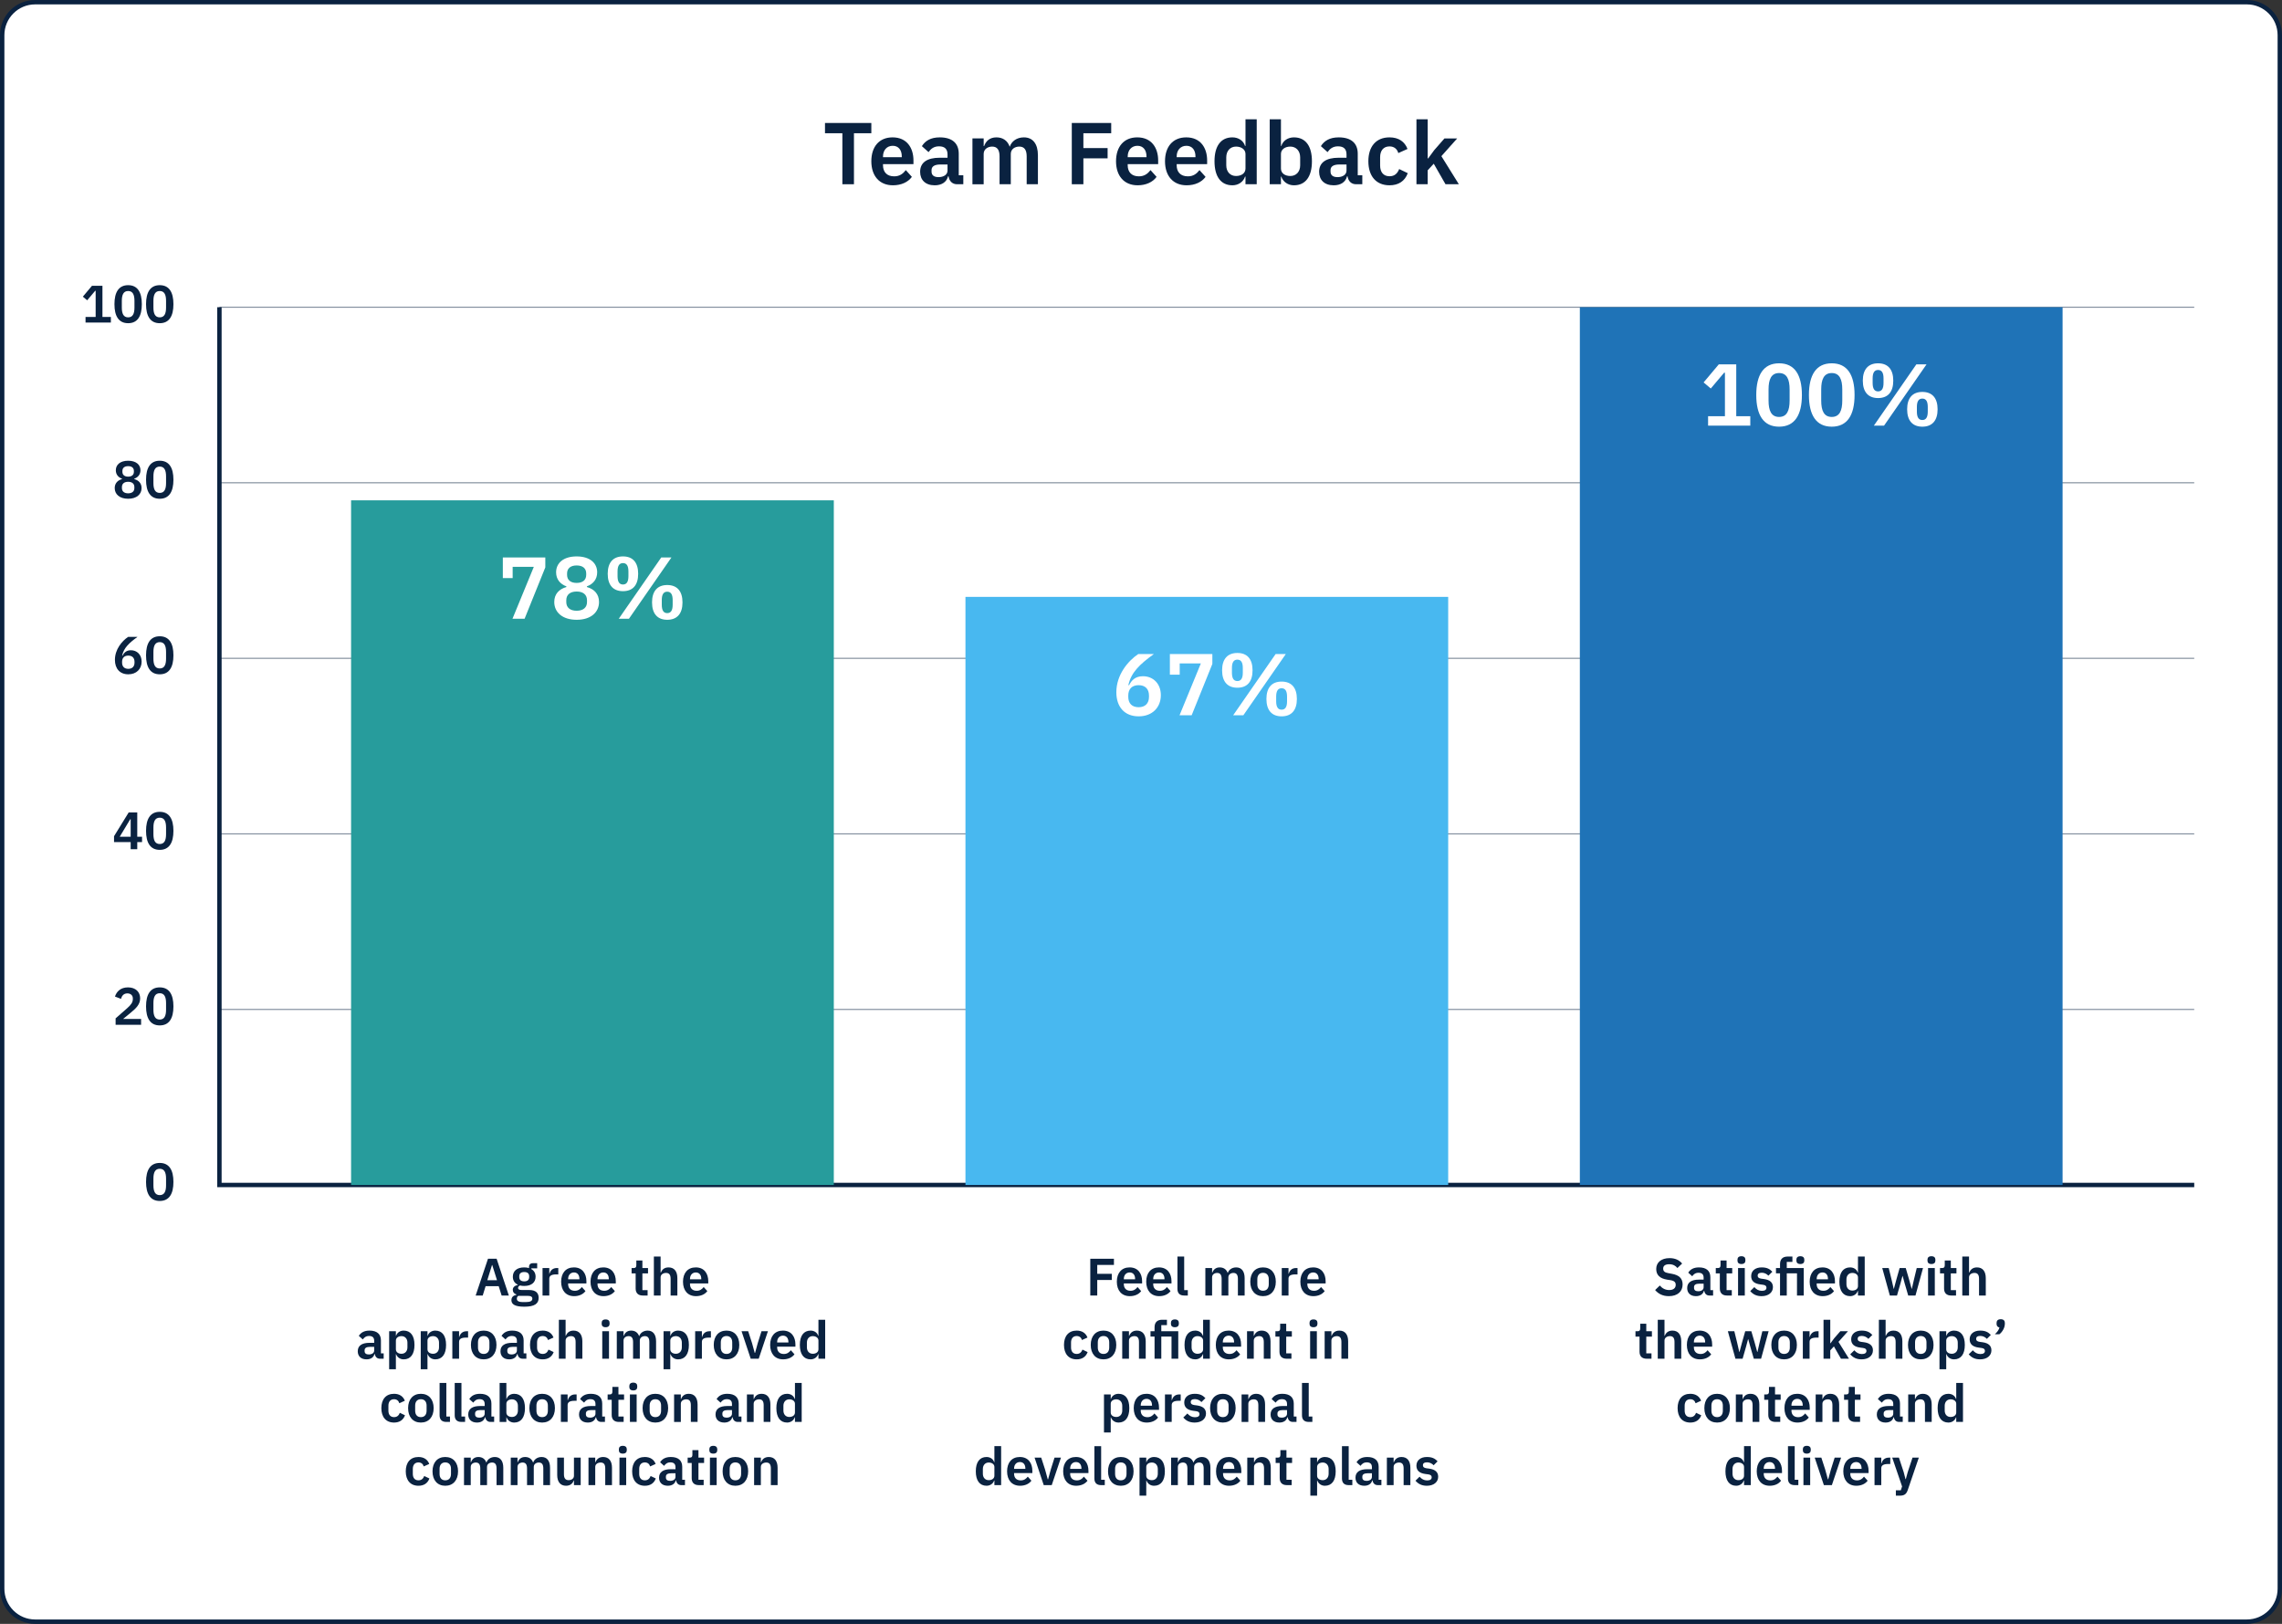 <?xml version="1.0" encoding="UTF-8"?><svg id="uuid-82f4d6c1-9501-41a0-8922-8bf69a1b6131" xmlns="http://www.w3.org/2000/svg" width="2080" height="1480" viewBox="0 0 2080 1480"><rect x="0" y="0" width="2080" height="1480" fill="#333333" stroke="none"/><rect x="2" y="2" width="2076" height="1476" rx="30" ry="30" fill="#fff"/><path d="M2048,4c15.44,0,28,12.561,28,28v1416c0,15.439-12.56,28-28,28H32c-15.439,0-28-12.561-28-28V32c0-15.439,12.561-28,28-28h2016M2048,0H32C14.327,0,0,14.327,0,32v1416c0,17.673,14.327,32,32,32h2016c17.673,0,32-14.327,32-32V32c0-17.673-14.327-32-32-32h0Z" fill="#0a2240"/><path d="M457.227,1180.752l-2.688-8.545h-11.905l-2.641,8.545h-6.432l11.233-33.507h7.873l11.137,33.507h-6.576ZM448.682,1153.006h-.24l-4.272,13.777h8.832l-4.32-13.777Z" fill="#0a2240"/><path d="M477.818,1190.929c-8.449,0-11.665-2.208-11.665-5.904,0-2.784,1.68-4.368,4.464-4.801v-.527c-2.064-.528-3.216-2.16-3.216-4.177,0-2.592,2.208-3.889,4.608-4.416v-.192c-3.024-1.393-4.561-3.984-4.561-7.297,0-5.088,3.601-8.496,10.369-8.496,1.536,0,3.12.191,4.368.624v-.816c0-2.448,1.248-3.648,3.552-3.648h3.889v4.704h-5.329v.673c2.592,1.44,3.888,3.888,3.888,6.96,0,5.041-3.552,8.401-10.369,8.401-1.44,0-2.736-.144-3.84-.433-.96.433-1.776,1.152-1.776,2.257,0,1.248,1.056,1.872,3.264,1.872h6.721c6.144,0,8.785,2.64,8.785,7.152,0,5.232-3.552,8.065-13.153,8.065ZM480.938,1181.04h-8.545c-.912.672-1.296,1.584-1.296,2.592,0,1.921,1.44,3.072,5.28,3.072h3.072c3.984,0,5.761-1.008,5.761-3.12,0-1.584-1.152-2.544-4.272-2.544ZM482.33,1163.998v-.815c0-2.544-1.584-3.841-4.512-3.841s-4.513,1.297-4.513,3.841v.815c0,2.497,1.585,3.841,4.513,3.841s4.512-1.344,4.512-3.841Z" fill="#0a2240"/><path d="M494.521,1180.752v-25.059h6.144v5.185h.24c.624-2.64,2.64-5.185,6.625-5.185h1.344v5.809h-1.92c-4.128,0-6.289,1.152-6.289,3.889v15.361h-6.144Z" fill="#0a2240"/><path d="M511.464,1168.175c0-7.921,4.272-13.057,11.617-13.057,7.825,0,11.425,5.76,11.425,12.625v2.016h-16.657v.624c0,3.601,2.064,6.049,6.096,6.049,3.024,0,4.849-1.44,6.385-3.408l3.312,3.696c-2.064,2.832-5.713,4.608-10.369,4.608-7.393,0-11.809-5.137-11.809-13.153ZM517.849,1165.583v.384h10.273v-.433c0-3.456-1.776-5.808-4.945-5.808-3.216,0-5.328,2.399-5.328,5.856Z" fill="#0a2240"/><path d="M538.249,1168.175c0-7.921,4.272-13.057,11.617-13.057,7.825,0,11.425,5.76,11.425,12.625v2.016h-16.657v.624c0,3.601,2.064,6.049,6.096,6.049,3.024,0,4.849-1.44,6.385-3.408l3.312,3.696c-2.064,2.832-5.713,4.608-10.369,4.608-7.393,0-11.809-5.137-11.809-13.153ZM544.633,1165.583v.384h10.273v-.433c0-3.456-1.776-5.808-4.945-5.808-3.216,0-5.328,2.399-5.328,5.856Z" fill="#0a2240"/><path d="M579.384,1174.367v-13.777h-3.696v-4.896h1.92c1.824,0,2.4-.863,2.4-2.592v-4.272h5.521v6.864h5.136v4.896h-5.136v15.266h4.752v4.896h-4.417c-4.224,0-6.481-2.305-6.481-6.385Z" fill="#0a2240"/><path d="M595.992,1145.228h6.144v14.642h.24c1.008-2.688,3.12-4.752,7.008-4.752,5.137,0,8.017,3.552,8.017,9.792v15.842h-6.144v-15.218c0-3.552-1.2-5.376-4.128-5.376-2.544,0-4.993,1.344-4.993,4.032v16.561h-6.144v-35.523Z" fill="#0a2240"/><path d="M622.536,1168.175c0-7.921,4.272-13.057,11.617-13.057,7.825,0,11.425,5.76,11.425,12.625v2.016h-16.657v.624c0,3.601,2.064,6.049,6.096,6.049,3.024,0,4.849-1.44,6.385-3.408l3.312,3.696c-2.064,2.832-5.713,4.608-10.369,4.608-7.393,0-11.809-5.137-11.809-13.153ZM628.92,1165.583v.384h10.273v-.433c0-3.456-1.776-5.808-4.945-5.808-3.216,0-5.328,2.399-5.328,5.856Z" fill="#0a2240"/><path d="M326.092,1231.535c0-5.137,3.888-7.681,10.705-7.681h4.272v-1.824c0-2.784-1.392-4.417-4.656-4.417-2.88,0-4.513,1.44-5.712,3.169l-3.648-3.265c1.824-2.88,4.752-4.8,9.793-4.8,6.769,0,10.369,3.216,10.369,8.929v11.809h2.496v4.896h-3.408c-2.64,0-4.272-1.728-4.656-4.32h-.288c-.816,3.216-3.552,4.896-7.297,4.896-5.088,0-7.968-2.929-7.968-7.393ZM341.069,1230.863v-3.312h-3.937c-3.216,0-4.8,1.103-4.8,3.072v.816c0,2.016,1.392,3.023,3.792,3.023,2.736,0,4.944-1.248,4.944-3.6Z" fill="#0a2240"/><path d="M354.699,1213.293h6.144v4.129h.192c.912-2.881,3.601-4.704,6.913-4.704,6.337,0,9.841,4.704,9.841,13.057,0,8.4-3.504,13.153-9.841,13.153-3.312,0-5.952-1.92-6.913-4.753h-.192v13.777h-6.144v-34.659ZM371.357,1227.982v-4.32c0-3.552-2.208-5.904-5.377-5.904-2.928,0-5.137,1.584-5.137,4.032v7.969c0,2.592,2.208,4.08,5.137,4.08,3.168,0,5.377-2.304,5.377-5.856Z" fill="#0a2240"/><path d="M383.499,1213.293h6.144v4.129h.192c.912-2.881,3.601-4.704,6.913-4.704,6.337,0,9.841,4.704,9.841,13.057,0,8.4-3.504,13.153-9.841,13.153-3.312,0-5.952-1.92-6.913-4.753h-.192v13.777h-6.144v-34.659ZM400.157,1227.982v-4.32c0-3.552-2.208-5.904-5.377-5.904-2.928,0-5.137,1.584-5.137,4.032v7.969c0,2.592,2.208,4.08,5.137,4.08,3.168,0,5.377-2.304,5.377-5.856Z" fill="#0a2240"/><path d="M412.298,1238.352v-25.059h6.144v5.185h.24c.624-2.64,2.64-5.185,6.625-5.185h1.344v5.809h-1.92c-4.128,0-6.289,1.152-6.289,3.889v15.361h-6.144Z" fill="#0a2240"/><path d="M429.242,1225.774c0-8.017,4.464-13.057,11.617-13.057,7.201,0,11.665,5.04,11.665,13.057,0,8.065-4.464,13.153-11.665,13.153-7.153,0-11.617-5.089-11.617-13.153ZM446.092,1228.127v-4.656c0-3.745-2.016-5.809-5.232-5.809-3.168,0-5.185,2.063-5.185,5.809v4.656c0,3.792,2.016,5.856,5.185,5.856,3.216,0,5.232-2.064,5.232-5.856Z" fill="#0a2240"/><path d="M456.17,1231.535c0-5.137,3.888-7.681,10.705-7.681h4.272v-1.824c0-2.784-1.392-4.417-4.656-4.417-2.88,0-4.513,1.44-5.712,3.169l-3.648-3.265c1.824-2.88,4.752-4.8,9.793-4.8,6.769,0,10.369,3.216,10.369,8.929v11.809h2.496v4.896h-3.408c-2.64,0-4.272-1.728-4.656-4.32h-.288c-.816,3.216-3.552,4.896-7.297,4.896-5.088,0-7.968-2.929-7.968-7.393ZM471.147,1230.863v-3.312h-3.937c-3.216,0-4.8,1.103-4.8,3.072v.816c0,2.016,1.392,3.023,3.792,3.023,2.736,0,4.944-1.248,4.944-3.6Z" fill="#0a2240"/><path d="M483.097,1225.774c0-8.017,4.176-13.057,11.569-13.057,5.04,0,8.352,2.399,9.841,6.336l-5.04,2.257c-.576-2.112-2.16-3.648-4.8-3.648-3.409,0-5.137,2.399-5.137,5.904v4.561c0,3.504,1.728,5.856,5.137,5.856,2.928,0,4.368-1.681,5.28-3.937l4.704,2.256c-1.632,4.417-5.136,6.625-9.984,6.625-7.393,0-11.569-5.089-11.569-13.153Z" fill="#0a2240"/><path d="M509.4,1202.828h6.144v14.642h.24c1.008-2.688,3.12-4.752,7.008-4.752,5.137,0,8.017,3.552,8.017,9.792v15.842h-6.144v-15.218c0-3.552-1.2-5.376-4.128-5.376-2.544,0-4.993,1.344-4.993,4.032v16.561h-6.144v-35.523Z" fill="#0a2240"/><path d="M548.424,1206.573v-.961c0-1.775,1.056-3.072,3.6-3.072,2.496,0,3.601,1.297,3.601,3.072v.961c0,1.775-1.105,3.072-3.601,3.072-2.544,0-3.6-1.297-3.6-3.072ZM548.952,1213.293h6.144v25.059h-6.144v-25.059Z" fill="#0a2240"/><path d="M562.199,1238.352v-25.059h6.144v4.177h.24c.96-2.641,2.976-4.752,6.72-4.752,3.409,0,6.049,1.68,7.249,5.04h.096c.912-2.784,3.696-5.04,7.681-5.04,4.896,0,7.681,3.552,7.681,9.792v15.842h-6.144v-15.218c0-3.6-1.296-5.376-4.032-5.376-2.4,0-4.656,1.344-4.656,4.032v16.561h-6.144v-15.218c0-3.6-1.296-5.376-4.033-5.376-2.352,0-4.656,1.344-4.656,4.032v16.561h-6.144Z" fill="#0a2240"/><path d="M604.823,1213.293h6.144v4.129h.192c.912-2.881,3.601-4.704,6.913-4.704,6.337,0,9.841,4.704,9.841,13.057,0,8.4-3.504,13.153-9.841,13.153-3.312,0-5.952-1.92-6.913-4.753h-.192v13.777h-6.144v-34.659ZM621.481,1227.982v-4.32c0-3.552-2.208-5.904-5.377-5.904-2.929,0-5.137,1.584-5.137,4.032v7.969c0,2.592,2.208,4.08,5.137,4.08,3.168,0,5.377-2.304,5.377-5.856Z" fill="#0a2240"/><path d="M633.622,1238.352v-25.059h6.144v5.185h.24c.624-2.64,2.64-5.185,6.625-5.185h1.344v5.809h-1.92c-4.128,0-6.289,1.152-6.289,3.889v15.361h-6.144Z" fill="#0a2240"/><path d="M650.566,1225.774c0-8.017,4.464-13.057,11.617-13.057,7.201,0,11.665,5.04,11.665,13.057,0,8.065-4.464,13.153-11.665,13.153-7.153,0-11.617-5.089-11.617-13.153ZM667.415,1228.127v-4.656c0-3.745-2.016-5.809-5.232-5.809-3.168,0-5.185,2.063-5.185,5.809v4.656c0,3.792,2.016,5.856,5.185,5.856,3.216,0,5.232-2.064,5.232-5.856Z" fill="#0a2240"/><path d="M684.262,1238.352l-8.352-25.059h6.048l3.504,10.802,2.448,8.929h.336l2.448-8.929,3.408-10.802h5.856l-8.4,25.059h-7.297Z" fill="#0a2240"/><path d="M701.973,1225.774c0-7.921,4.272-13.057,11.617-13.057,7.825,0,11.425,5.76,11.425,12.625v2.016h-16.657v.624c0,3.601,2.064,6.049,6.096,6.049,3.024,0,4.849-1.44,6.385-3.408l3.312,3.696c-2.064,2.832-5.713,4.608-10.369,4.608-7.393,0-11.809-5.137-11.809-13.153ZM708.358,1223.183v.384h10.273v-.433c0-3.456-1.776-5.808-4.945-5.808-3.216,0-5.328,2.399-5.328,5.856Z" fill="#0a2240"/><path d="M745.991,1234.175h-.24c-.912,2.833-3.601,4.753-6.913,4.753-6.289,0-9.793-4.753-9.793-13.153,0-8.352,3.504-13.057,9.793-13.057,3.312,0,6.048,1.823,6.913,4.704h.24v-14.594h6.144v35.523h-6.144v-4.177ZM745.991,1229.759v-7.969c0-2.448-2.256-4.032-5.184-4.032-3.168,0-5.329,2.353-5.329,5.904v4.32c0,3.553,2.16,5.856,5.329,5.856,2.928,0,5.184-1.488,5.184-4.08Z" fill="#0a2240"/><path d="M347.595,1283.375c0-8.017,4.176-13.057,11.569-13.057,5.04,0,8.352,2.399,9.841,6.336l-5.04,2.257c-.576-2.112-2.16-3.648-4.8-3.648-3.409,0-5.137,2.399-5.137,5.904v4.561c0,3.504,1.728,5.856,5.137,5.856,2.928,0,4.368-1.681,5.28-3.937l4.704,2.256c-1.632,4.417-5.136,6.625-9.984,6.625-7.393,0-11.569-5.089-11.569-13.153Z" fill="#0a2240"/><path d="M371.979,1283.375c0-8.017,4.464-13.057,11.617-13.057,7.201,0,11.665,5.04,11.665,13.057,0,8.065-4.464,13.153-11.665,13.153-7.153,0-11.617-5.089-11.617-13.153ZM388.829,1285.727v-4.656c0-3.745-2.016-5.809-5.232-5.809-3.168,0-5.185,2.063-5.185,5.809v4.656c0,3.792,2.016,5.856,5.185,5.856,3.216,0,5.232-2.064,5.232-5.856Z" fill="#0a2240"/><path d="M406.827,1295.952c-4.176,0-6.144-2.208-6.144-6.049v-29.475h6.144v30.627h3.312v4.896h-3.312Z" fill="#0a2240"/><path d="M420.603,1295.952c-4.176,0-6.144-2.208-6.144-6.049v-29.475h6.144v30.627h3.312v4.896h-3.312Z" fill="#0a2240"/><path d="M426.794,1289.136c0-5.137,3.888-7.681,10.705-7.681h4.272v-1.824c0-2.784-1.392-4.416-4.656-4.416-2.88,0-4.513,1.44-5.712,3.168l-3.648-3.265c1.824-2.88,4.752-4.8,9.793-4.8,6.769,0,10.369,3.216,10.369,8.929v11.809h2.496v4.896h-3.408c-2.64,0-4.272-1.728-4.656-4.32h-.288c-.816,3.216-3.552,4.896-7.297,4.896-5.088,0-7.968-2.929-7.968-7.393ZM441.772,1288.464v-3.312h-3.937c-3.216,0-4.8,1.103-4.8,3.072v.815c0,2.017,1.392,3.024,3.792,3.024,2.736,0,4.944-1.248,4.944-3.6Z" fill="#0a2240"/><path d="M455.402,1260.429h6.144v14.594h.192c.912-2.88,3.601-4.704,6.913-4.704,6.337,0,9.841,4.704,9.841,13.057,0,8.4-3.504,13.153-9.841,13.153-3.312,0-5.952-1.92-6.913-4.753h-.192v4.177h-6.144v-35.523ZM472.06,1285.583v-4.32c0-3.552-2.208-5.904-5.377-5.904-2.929,0-5.137,1.584-5.137,4.032v7.969c0,2.592,2.208,4.08,5.137,4.08,3.168,0,5.377-2.304,5.377-5.856Z" fill="#0a2240"/><path d="M482.521,1283.375c0-8.017,4.464-13.057,11.617-13.057,7.201,0,11.665,5.04,11.665,13.057,0,8.065-4.464,13.153-11.665,13.153-7.153,0-11.617-5.089-11.617-13.153ZM499.371,1285.727v-4.656c0-3.745-2.016-5.809-5.232-5.809-3.168,0-5.185,2.063-5.185,5.809v4.656c0,3.792,2.016,5.856,5.185,5.856,3.216,0,5.232-2.064,5.232-5.856Z" fill="#0a2240"/><path d="M511.225,1295.952v-25.059h6.144v5.185h.24c.624-2.64,2.64-5.185,6.625-5.185h1.344v5.809h-1.92c-4.128,0-6.289,1.152-6.289,3.889v15.361h-6.144Z" fill="#0a2240"/><path d="M527.785,1289.136c0-5.137,3.888-7.681,10.705-7.681h4.272v-1.824c0-2.784-1.392-4.416-4.656-4.416-2.88,0-4.513,1.44-5.712,3.168l-3.648-3.265c1.824-2.88,4.752-4.8,9.793-4.8,6.769,0,10.369,3.216,10.369,8.929v11.809h2.496v4.896h-3.408c-2.64,0-4.272-1.728-4.656-4.32h-.288c-.816,3.216-3.552,4.896-7.297,4.896-5.088,0-7.968-2.929-7.968-7.393ZM542.762,1288.464v-3.312h-3.937c-3.216,0-4.8,1.103-4.8,3.072v.815c0,2.017,1.392,3.024,3.792,3.024,2.736,0,4.944-1.248,4.944-3.6Z" fill="#0a2240"/><path d="M557.545,1289.567v-13.777h-3.696v-4.896h1.92c1.824,0,2.4-.863,2.4-2.592v-4.272h5.521v6.864h5.136v4.896h-5.136v15.266h4.752v4.896h-4.417c-4.224,0-6.481-2.304-6.481-6.385Z" fill="#0a2240"/><path d="M573.625,1264.174v-.961c0-1.775,1.056-3.072,3.6-3.072,2.496,0,3.601,1.297,3.601,3.072v.961c0,1.775-1.105,3.072-3.601,3.072-2.544,0-3.6-1.297-3.6-3.072ZM574.152,1270.894h6.144v25.059h-6.144v-25.059Z" fill="#0a2240"/><path d="M585.719,1283.375c0-8.017,4.464-13.057,11.617-13.057,7.201,0,11.665,5.04,11.665,13.057,0,8.065-4.464,13.153-11.665,13.153-7.153,0-11.617-5.089-11.617-13.153ZM602.569,1285.727v-4.656c0-3.745-2.016-5.809-5.232-5.809-3.168,0-5.185,2.063-5.185,5.809v4.656c0,3.792,2.016,5.856,5.185,5.856,3.216,0,5.232-2.064,5.232-5.856Z" fill="#0a2240"/><path d="M614.423,1295.952v-25.059h6.144v4.177h.24c1.008-2.688,3.12-4.752,7.008-4.752,5.137,0,8.017,3.552,8.017,9.792v15.842h-6.144v-15.218c0-3.552-1.2-5.376-4.128-5.376-2.544,0-4.993,1.344-4.993,4.032v16.561h-6.144Z" fill="#0a2240"/><path d="M652.199,1289.136c0-5.137,3.888-7.681,10.705-7.681h4.272v-1.824c0-2.784-1.392-4.416-4.656-4.416-2.88,0-4.513,1.44-5.712,3.168l-3.648-3.265c1.824-2.88,4.752-4.8,9.793-4.8,6.769,0,10.369,3.216,10.369,8.929v11.809h2.496v4.896h-3.408c-2.64,0-4.272-1.728-4.656-4.32h-.288c-.816,3.216-3.552,4.896-7.297,4.896-5.088,0-7.968-2.929-7.968-7.393ZM667.176,1288.464v-3.312h-3.937c-3.216,0-4.8,1.103-4.8,3.072v.815c0,2.017,1.392,3.024,3.792,3.024,2.736,0,4.944-1.248,4.944-3.6Z" fill="#0a2240"/><path d="M680.806,1295.952v-25.059h6.144v4.177h.24c1.008-2.688,3.12-4.752,7.008-4.752,5.137,0,8.017,3.552,8.017,9.792v15.842h-6.144v-15.218c0-3.552-1.2-5.376-4.128-5.376-2.544,0-4.993,1.344-4.993,4.032v16.561h-6.144Z" fill="#0a2240"/><path d="M724.583,1291.775h-.24c-.912,2.833-3.601,4.753-6.913,4.753-6.289,0-9.793-4.753-9.793-13.153,0-8.352,3.504-13.057,9.793-13.057,3.312,0,6.048,1.824,6.913,4.704h.24v-14.594h6.144v35.523h-6.144v-4.177ZM724.583,1287.359v-7.969c0-2.448-2.256-4.032-5.184-4.032-3.168,0-5.329,2.353-5.329,5.904v4.32c0,3.553,2.16,5.856,5.329,5.856,2.928,0,5.184-1.488,5.184-4.08Z" fill="#0a2240"/><path d="M369.843,1340.975c0-8.017,4.176-13.057,11.569-13.057,5.04,0,8.352,2.399,9.841,6.336l-5.04,2.257c-.576-2.112-2.16-3.648-4.8-3.648-3.409,0-5.137,2.399-5.137,5.904v4.561c0,3.504,1.728,5.856,5.137,5.856,2.928,0,4.368-1.681,5.28-3.937l4.704,2.256c-1.632,4.417-5.136,6.625-9.984,6.625-7.393,0-11.569-5.089-11.569-13.153Z" fill="#0a2240"/><path d="M394.227,1340.975c0-8.017,4.464-13.057,11.617-13.057,7.201,0,11.665,5.04,11.665,13.057,0,8.065-4.464,13.153-11.665,13.153-7.153,0-11.617-5.089-11.617-13.153ZM411.077,1343.327v-4.656c0-3.745-2.016-5.809-5.232-5.809-3.168,0-5.185,2.063-5.185,5.809v4.656c0,3.792,2.016,5.856,5.185,5.856,3.216,0,5.232-2.064,5.232-5.856Z" fill="#0a2240"/><path d="M422.931,1353.552v-25.059h6.144v4.177h.24c.96-2.641,2.976-4.752,6.72-4.752,3.409,0,6.049,1.68,7.249,5.04h.096c.912-2.784,3.696-5.04,7.681-5.04,4.896,0,7.681,3.552,7.681,9.792v15.842h-6.144v-15.218c0-3.6-1.296-5.376-4.032-5.376-2.4,0-4.656,1.344-4.656,4.032v16.561h-6.144v-15.218c0-3.6-1.296-5.376-4.033-5.376-2.352,0-4.656,1.344-4.656,4.032v16.561h-6.144Z" fill="#0a2240"/><path d="M465.554,1353.552v-25.059h6.144v4.177h.24c.96-2.641,2.976-4.752,6.72-4.752,3.409,0,6.049,1.68,7.249,5.04h.096c.912-2.784,3.696-5.04,7.681-5.04,4.896,0,7.681,3.552,7.681,9.792v15.842h-6.144v-15.218c0-3.6-1.296-5.376-4.032-5.376-2.4,0-4.656,1.344-4.656,4.032v16.561h-6.144v-15.218c0-3.6-1.296-5.376-4.033-5.376-2.352,0-4.656,1.344-4.656,4.032v16.561h-6.144Z" fill="#0a2240"/><path d="M523.155,1349.375h-.24c-.864,2.497-2.88,4.753-7.009,4.753-5.136,0-8.017-3.553-8.017-9.793v-15.842h6.144v15.218c0,3.456,1.296,5.328,4.225,5.328,2.448,0,4.896-1.296,4.896-3.984v-16.561h6.144v25.059h-6.144v-4.177Z" fill="#0a2240"/><path d="M536.401,1353.552v-25.059h6.144v4.177h.24c1.008-2.688,3.12-4.752,7.008-4.752,5.137,0,8.017,3.552,8.017,9.792v15.842h-6.144v-15.218c0-3.552-1.2-5.376-4.128-5.376-2.544,0-4.993,1.344-4.993,4.032v16.561h-6.144Z" fill="#0a2240"/><path d="M564.097,1321.773v-.961c0-1.775,1.056-3.072,3.6-3.072,2.496,0,3.601,1.297,3.601,3.072v.961c0,1.775-1.105,3.072-3.601,3.072-2.544,0-3.6-1.297-3.6-3.072ZM564.625,1328.493h6.144v25.059h-6.144v-25.059Z" fill="#0a2240"/><path d="M576.192,1340.975c0-8.017,4.176-13.057,11.569-13.057,5.04,0,8.352,2.399,9.841,6.336l-5.04,2.257c-.576-2.112-2.16-3.648-4.8-3.648-3.409,0-5.137,2.399-5.137,5.904v4.561c0,3.504,1.728,5.856,5.137,5.856,2.928,0,4.368-1.681,5.28-3.937l4.704,2.256c-1.632,4.417-5.136,6.625-9.984,6.625-7.393,0-11.569-5.089-11.569-13.153Z" fill="#0a2240"/><path d="M600.72,1346.735c0-5.137,3.888-7.681,10.705-7.681h4.272v-1.824c0-2.784-1.392-4.416-4.656-4.416-2.88,0-4.513,1.44-5.712,3.168l-3.648-3.265c1.824-2.88,4.752-4.8,9.793-4.8,6.769,0,10.369,3.216,10.369,8.929v11.809h2.496v4.896h-3.408c-2.64,0-4.272-1.728-4.656-4.32h-.288c-.816,3.216-3.552,4.896-7.297,4.896-5.088,0-7.968-2.929-7.968-7.393ZM615.697,1346.063v-3.312h-3.937c-3.216,0-4.8,1.103-4.8,3.072v.815c0,2.017,1.392,3.024,3.792,3.024,2.736,0,4.944-1.248,4.944-3.6Z" fill="#0a2240"/><path d="M630.48,1347.167v-13.777h-3.696v-4.896h1.92c1.824,0,2.4-.863,2.4-2.592v-4.272h5.521v6.864h5.136v4.896h-5.136v15.266h4.752v4.896h-4.417c-4.224,0-6.481-2.304-6.481-6.385Z" fill="#0a2240"/><path d="M646.559,1321.773v-.961c0-1.775,1.056-3.072,3.6-3.072,2.496,0,3.601,1.297,3.601,3.072v.961c0,1.775-1.105,3.072-3.601,3.072-2.544,0-3.6-1.297-3.6-3.072ZM647.087,1328.493h6.144v25.059h-6.144v-25.059Z" fill="#0a2240"/><path d="M658.654,1340.975c0-8.017,4.464-13.057,11.617-13.057,7.201,0,11.665,5.04,11.665,13.057,0,8.065-4.464,13.153-11.665,13.153-7.153,0-11.617-5.089-11.617-13.153ZM675.503,1343.327v-4.656c0-3.745-2.016-5.809-5.232-5.809-3.168,0-5.185,2.063-5.185,5.809v4.656c0,3.792,2.016,5.856,5.185,5.856,3.216,0,5.232-2.064,5.232-5.856Z" fill="#0a2240"/><path d="M687.357,1353.552v-25.059h6.144v4.177h.24c1.008-2.688,3.12-4.752,7.008-4.752,5.137,0,8.017,3.552,8.017,9.792v15.842h-6.144v-15.218c0-3.552-1.2-5.376-4.128-5.376-2.544,0-4.993,1.344-4.993,4.032v16.561h-6.144Z" fill="#0a2240"/><path d="M993.778,1180.752v-33.507h21.554v5.616h-15.218v8.113h13.249v5.616h-13.249v14.161h-6.336Z" fill="#0a2240"/><path d="M1017.97,1168.175c0-7.921,4.272-13.057,11.617-13.057,7.824,0,11.425,5.76,11.425,12.625v2.016h-16.657v.624c0,3.601,2.063,6.049,6.096,6.049,3.024,0,4.849-1.44,6.385-3.408l3.312,3.696c-2.064,2.832-5.713,4.608-10.369,4.608-7.393,0-11.809-5.137-11.809-13.153ZM1024.354,1165.583v.384h10.273v-.433c0-3.456-1.776-5.808-4.944-5.808-3.216,0-5.328,2.399-5.328,5.856Z" fill="#0a2240"/><path d="M1044.754,1168.175c0-7.921,4.272-13.057,11.617-13.057,7.824,0,11.425,5.76,11.425,12.625v2.016h-16.657v.624c0,3.601,2.063,6.049,6.096,6.049,3.024,0,4.849-1.44,6.385-3.408l3.312,3.696c-2.064,2.832-5.713,4.608-10.369,4.608-7.393,0-11.809-5.137-11.809-13.153ZM1051.139,1165.583v.384h10.273v-.433c0-3.456-1.776-5.808-4.944-5.808-3.216,0-5.328,2.399-5.328,5.856Z" fill="#0a2240"/><path d="M1079.362,1180.752c-4.177,0-6.144-2.208-6.144-6.049v-29.475h6.144v30.627h3.312v4.896h-3.312Z" fill="#0a2240"/><path d="M1098.656,1180.752v-25.059h6.144v4.177h.24c.96-2.641,2.977-4.752,6.721-4.752,3.408,0,6.049,1.68,7.249,5.04h.096c.912-2.784,3.696-5.04,7.681-5.04,4.896,0,7.681,3.552,7.681,9.792v15.842h-6.144v-15.218c0-3.6-1.296-5.376-4.032-5.376-2.4,0-4.656,1.344-4.656,4.032v16.561h-6.144v-15.218c0-3.6-1.297-5.376-4.033-5.376-2.352,0-4.656,1.344-4.656,4.032v16.561h-6.144Z" fill="#0a2240"/><path d="M1139.6,1168.175c0-8.017,4.465-13.057,11.617-13.057,7.201,0,11.665,5.04,11.665,13.057,0,8.065-4.464,13.153-11.665,13.153-7.152,0-11.617-5.089-11.617-13.153ZM1156.449,1170.527v-4.656c0-3.745-2.016-5.809-5.232-5.809-3.168,0-5.185,2.063-5.185,5.809v4.656c0,3.792,2.017,5.856,5.185,5.856,3.217,0,5.232-2.064,5.232-5.856Z" fill="#0a2240"/><path d="M1168.304,1180.752v-25.059h6.144v5.185h.24c.624-2.64,2.64-5.185,6.624-5.185h1.345v5.809h-1.921c-4.128,0-6.288,1.152-6.288,3.889v15.361h-6.144Z" fill="#0a2240"/><path d="M1185.247,1168.175c0-7.921,4.272-13.057,11.617-13.057,7.825,0,11.425,5.76,11.425,12.625v2.016h-16.657v.624c0,3.601,2.064,6.049,6.097,6.049,3.024,0,4.849-1.44,6.385-3.408l3.312,3.696c-2.064,2.832-5.713,4.608-10.369,4.608-7.393,0-11.81-5.137-11.81-13.153ZM1191.632,1165.583v.384h10.273v-.433c0-3.456-1.776-5.808-4.945-5.808-3.216,0-5.328,2.399-5.328,5.856Z" fill="#0a2240"/><path d="M969.802,1225.774c0-8.017,4.176-13.057,11.569-13.057,5.04,0,8.352,2.399,9.841,6.336l-5.04,2.257c-.576-2.112-2.16-3.648-4.801-3.648-3.409,0-5.137,2.399-5.137,5.904v4.561c0,3.504,1.728,5.856,5.137,5.856,2.929,0,4.368-1.681,5.28-3.937l4.705,2.256c-1.633,4.417-5.137,6.625-9.985,6.625-7.393,0-11.569-5.089-11.569-13.153Z" fill="#0a2240"/><path d="M994.186,1225.774c0-8.017,4.465-13.057,11.617-13.057,7.201,0,11.665,5.04,11.665,13.057,0,8.065-4.464,13.153-11.665,13.153-7.152,0-11.617-5.089-11.617-13.153ZM1011.035,1228.127v-4.656c0-3.745-2.016-5.809-5.232-5.809-3.168,0-5.185,2.063-5.185,5.809v4.656c0,3.792,2.017,5.856,5.185,5.856,3.217,0,5.232-2.064,5.232-5.856Z" fill="#0a2240"/><path d="M1022.89,1238.352v-25.059h6.144v4.177h.24c1.008-2.688,3.12-4.752,7.008-4.752,5.137,0,8.018,3.552,8.018,9.792v15.842h-6.144v-15.218c0-3.552-1.2-5.376-4.129-5.376-2.544,0-4.992,1.344-4.992,4.032v16.561h-6.144Z" fill="#0a2240"/><path d="M1052.361,1218.142h-3.696v-4.849h3.696v-3.6c0-4.417,2.4-6.865,6.913-6.865h4.368v4.896h-5.137v5.568h15.458v25.059h-6.144v-20.21h-9.313v20.21h-6.144v-20.21ZM1067.291,1206.573v-.961c0-1.775,1.056-3.072,3.601-3.072,2.496,0,3.6,1.297,3.6,3.072v.961c0,1.775-1.103,3.072-3.6,3.072-2.545,0-3.601-1.297-3.601-3.072Z" fill="#0a2240"/><path d="M1096.618,1234.175h-.24c-.912,2.833-3.601,4.753-6.912,4.753-6.289,0-9.793-4.753-9.793-13.153,0-8.352,3.504-13.057,9.793-13.057,3.312,0,6.048,1.823,6.912,4.704h.24v-14.594h6.144v35.523h-6.144v-4.177ZM1096.618,1229.759v-7.969c0-2.448-2.256-4.032-5.185-4.032-3.168,0-5.328,2.353-5.328,5.904v4.32c0,3.553,2.16,5.856,5.328,5.856,2.929,0,5.185-1.488,5.185-4.08Z" fill="#0a2240"/><path d="M1108.185,1225.774c0-7.921,4.272-13.057,11.617-13.057,7.824,0,11.425,5.76,11.425,12.625v2.016h-16.657v.624c0,3.601,2.063,6.049,6.096,6.049,3.024,0,4.849-1.44,6.385-3.408l3.312,3.696c-2.064,2.832-5.713,4.608-10.369,4.608-7.393,0-11.809-5.137-11.809-13.153ZM1114.569,1223.183v.384h10.273v-.433c0-3.456-1.776-5.808-4.944-5.808-3.216,0-5.328,2.399-5.328,5.856Z" fill="#0a2240"/><path d="M1136.648,1238.352v-25.059h6.144v4.177h.24c1.008-2.688,3.12-4.752,7.009-4.752,5.137,0,8.017,3.552,8.017,9.792v15.842h-6.144v-15.218c0-3.552-1.2-5.376-4.128-5.376-2.545,0-4.993,1.344-4.993,4.032v16.561h-6.144Z" fill="#0a2240"/><path d="M1166.217,1231.967v-13.777h-3.696v-4.896h1.92c1.824,0,2.4-.863,2.4-2.592v-4.272h5.521v6.864h5.136v4.896h-5.136v15.266h4.752v4.896h-4.416c-4.225,0-6.481-2.305-6.481-6.385Z" fill="#0a2240"/><path d="M1193.624,1206.573v-.961c0-1.775,1.056-3.072,3.6-3.072,2.496,0,3.601,1.297,3.601,3.072v.961c0,1.775-1.105,3.072-3.601,3.072-2.544,0-3.6-1.297-3.6-3.072ZM1194.151,1213.293h6.144v25.059h-6.144v-25.059Z" fill="#0a2240"/><path d="M1207.398,1238.352v-25.059h6.144v4.177h.24c1.008-2.688,3.12-4.752,7.009-4.752,5.137,0,8.017,3.552,8.017,9.792v15.842h-6.144v-15.218c0-3.552-1.2-5.376-4.128-5.376-2.545,0-4.993,1.344-4.993,4.032v16.561h-6.144Z" fill="#0a2240"/><path d="M1006.258,1270.894h6.144v4.129h.192c.912-2.88,3.601-4.704,6.912-4.704,6.337,0,9.841,4.704,9.841,13.057,0,8.4-3.504,13.153-9.841,13.153-3.312,0-5.952-1.92-6.912-4.753h-.192v13.777h-6.144v-34.659ZM1022.916,1285.583v-4.32c0-3.552-2.209-5.904-5.377-5.904-2.928,0-5.137,1.584-5.137,4.032v7.969c0,2.592,2.209,4.08,5.137,4.08,3.168,0,5.377-2.304,5.377-5.856Z" fill="#0a2240"/><path d="M1033.378,1283.375c0-7.921,4.272-13.057,11.617-13.057,7.824,0,11.425,5.76,11.425,12.625v2.016h-16.657v.624c0,3.601,2.063,6.049,6.096,6.049,3.024,0,4.849-1.44,6.385-3.408l3.312,3.696c-2.064,2.832-5.713,4.608-10.369,4.608-7.393,0-11.809-5.137-11.809-13.153ZM1039.763,1280.783v.384h10.273v-.433c0-3.456-1.776-5.808-4.944-5.808-3.216,0-5.328,2.399-5.328,5.856Z" fill="#0a2240"/><path d="M1061.842,1295.952v-25.059h6.144v5.185h.24c.624-2.64,2.64-5.185,6.624-5.185h1.345v5.809h-1.921c-4.128,0-6.288,1.152-6.288,3.889v15.361h-6.144Z" fill="#0a2240"/><path d="M1078.545,1291.92l3.744-3.648c1.824,2.112,4.033,3.408,6.865,3.408,2.928,0,4.176-1.103,4.176-2.88,0-1.44-.863-2.353-3.072-2.641l-2.496-.336c-5.376-.672-8.352-3.024-8.352-7.585,0-4.848,3.792-7.92,9.505-7.92,4.896,0,7.393,1.44,9.793,3.936l-3.601,3.601c-1.44-1.536-3.552-2.688-6-2.688-2.641,0-3.793,1.057-3.793,2.593,0,1.68.912,2.448,3.265,2.832l2.544.336c5.473.769,8.113,3.217,8.113,7.393,0,4.849-4.081,8.209-10.321,8.209-4.752,0-7.873-1.728-10.369-4.608Z" fill="#0a2240"/><path d="M1102.977,1283.375c0-8.017,4.464-13.057,11.617-13.057,7.2,0,11.665,5.04,11.665,13.057,0,8.065-4.465,13.153-11.665,13.153-7.153,0-11.617-5.089-11.617-13.153ZM1119.826,1285.727v-4.656c0-3.745-2.017-5.809-5.232-5.809-3.169,0-5.185,2.063-5.185,5.809v4.656c0,3.792,2.016,5.856,5.185,5.856,3.216,0,5.232-2.064,5.232-5.856Z" fill="#0a2240"/><path d="M1131.68,1295.952v-25.059h6.144v4.177h.24c1.008-2.688,3.12-4.752,7.009-4.752,5.137,0,8.017,3.552,8.017,9.792v15.842h-6.144v-15.218c0-3.552-1.2-5.376-4.128-5.376-2.545,0-4.993,1.344-4.993,4.032v16.561h-6.144Z" fill="#0a2240"/><path d="M1158.128,1289.136c0-5.137,3.889-7.681,10.705-7.681h4.272v-1.824c0-2.784-1.393-4.416-4.656-4.416-2.881,0-4.513,1.44-5.713,3.168l-3.648-3.265c1.824-2.88,4.753-4.8,9.793-4.8,6.769,0,10.369,3.216,10.369,8.929v11.809h2.496v4.896h-3.408c-2.641,0-4.272-1.728-4.656-4.32h-.288c-.816,3.216-3.553,4.896-7.297,4.896-5.089,0-7.969-2.929-7.969-7.393ZM1173.105,1288.464v-3.312h-3.937c-3.216,0-4.801,1.103-4.801,3.072v.815c0,2.017,1.393,3.024,3.793,3.024,2.736,0,4.944-1.248,4.944-3.6Z" fill="#0a2240"/><path d="M1192.88,1295.952c-4.176,0-6.144-2.208-6.144-6.049v-29.475h6.144v30.627h3.312v4.896h-3.312Z" fill="#0a2240"/><path d="M906.372,1349.375h-.24c-.912,2.833-3.601,4.753-6.913,4.753-6.289,0-9.793-4.753-9.793-13.153,0-8.352,3.504-13.057,9.793-13.057,3.312,0,6.048,1.824,6.913,4.704h.24v-14.594h6.144v35.523h-6.144v-4.177ZM906.372,1344.959v-7.969c0-2.448-2.256-4.032-5.184-4.032-3.168,0-5.329,2.353-5.329,5.904v4.32c0,3.553,2.16,5.856,5.329,5.856,2.928,0,5.184-1.488,5.184-4.08Z" fill="#0a2240"/><path d="M917.938,1340.975c0-7.921,4.272-13.057,11.617-13.057,7.825,0,11.425,5.76,11.425,12.625v2.016h-16.657v.624c0,3.601,2.064,6.049,6.096,6.049,3.024,0,4.849-1.44,6.385-3.408l3.312,3.696c-2.064,2.832-5.713,4.608-10.369,4.608-7.393,0-11.809-5.137-11.809-13.153ZM924.323,1338.383v.384h10.273v-.433c0-3.456-1.776-5.808-4.945-5.808-3.216,0-5.328,2.399-5.328,5.856Z" fill="#0a2240"/><path d="M951.347,1353.552l-8.352-25.059h6.048l3.504,10.802,2.448,8.929h.336l2.448-8.929,3.408-10.802h5.856l-8.4,25.059h-7.297Z" fill="#0a2240"/><path d="M969.058,1340.975c0-7.921,4.272-13.057,11.617-13.057,7.825,0,11.425,5.76,11.425,12.625v2.016h-16.658v.624c0,3.601,2.064,6.049,6.096,6.049,3.024,0,4.849-1.44,6.385-3.408l3.312,3.696c-2.064,2.832-5.713,4.608-10.369,4.608-7.393,0-11.809-5.137-11.809-13.153ZM975.443,1338.383v.384h10.273v-.433c0-3.456-1.776-5.808-4.945-5.808-3.216,0-5.328,2.399-5.328,5.856Z" fill="#0a2240"/><path d="M1003.667,1353.552c-4.176,0-6.144-2.208-6.144-6.049v-29.475h6.144v30.627h3.312v4.896h-3.312Z" fill="#0a2240"/><path d="M1009.954,1340.975c0-8.017,4.464-13.057,11.617-13.057,7.2,0,11.665,5.04,11.665,13.057,0,8.065-4.465,13.153-11.665,13.153-7.153,0-11.617-5.089-11.617-13.153ZM1026.804,1343.327v-4.656c0-3.745-2.017-5.809-5.232-5.809-3.169,0-5.185,2.063-5.185,5.809v4.656c0,3.792,2.016,5.856,5.185,5.856,3.216,0,5.232-2.064,5.232-5.856Z" fill="#0a2240"/><path d="M1038.657,1328.493h6.144v4.129h.192c.912-2.88,3.601-4.704,6.912-4.704,6.337,0,9.841,4.704,9.841,13.057,0,8.4-3.504,13.153-9.841,13.153-3.312,0-5.952-1.92-6.912-4.753h-.192v13.777h-6.144v-34.659ZM1055.315,1343.183v-4.32c0-3.552-2.209-5.904-5.377-5.904-2.928,0-5.137,1.584-5.137,4.032v7.969c0,2.592,2.209,4.08,5.137,4.08,3.168,0,5.377-2.304,5.377-5.856Z" fill="#0a2240"/><path d="M1067.457,1353.552v-25.059h6.144v4.177h.24c.96-2.641,2.977-4.752,6.721-4.752,3.408,0,6.049,1.68,7.249,5.04h.096c.912-2.784,3.696-5.04,7.681-5.04,4.896,0,7.681,3.552,7.681,9.792v15.842h-6.144v-15.218c0-3.6-1.296-5.376-4.032-5.376-2.4,0-4.656,1.344-4.656,4.032v16.561h-6.144v-15.218c0-3.6-1.297-5.376-4.033-5.376-2.352,0-4.656,1.344-4.656,4.032v16.561h-6.144Z" fill="#0a2240"/><path d="M1108.4,1340.975c0-7.921,4.272-13.057,11.617-13.057,7.824,0,11.425,5.76,11.425,12.625v2.016h-16.657v.624c0,3.601,2.063,6.049,6.096,6.049,3.024,0,4.849-1.44,6.385-3.408l3.312,3.696c-2.064,2.832-5.713,4.608-10.369,4.608-7.393,0-11.809-5.137-11.809-13.153ZM1114.785,1338.383v.384h10.273v-.433c0-3.456-1.776-5.808-4.944-5.808-3.216,0-5.328,2.399-5.328,5.856Z" fill="#0a2240"/><path d="M1136.864,1353.552v-25.059h6.144v4.177h.24c1.008-2.688,3.12-4.752,7.009-4.752,5.137,0,8.017,3.552,8.017,9.792v15.842h-6.144v-15.218c0-3.552-1.2-5.376-4.128-5.376-2.545,0-4.993,1.344-4.993,4.032v16.561h-6.144Z" fill="#0a2240"/><path d="M1166.433,1347.167v-13.777h-3.696v-4.896h1.92c1.824,0,2.4-.863,2.4-2.592v-4.272h5.521v6.864h5.136v4.896h-5.136v15.266h4.752v4.896h-4.416c-4.225,0-6.481-2.304-6.481-6.385Z" fill="#0a2240"/><path d="M1194.367,1328.493h6.144v4.129h.192c.912-2.88,3.601-4.704,6.912-4.704,6.337,0,9.841,4.704,9.841,13.057,0,8.4-3.504,13.153-9.841,13.153-3.312,0-5.952-1.92-6.912-4.753h-.192v13.777h-6.144v-34.659ZM1211.025,1343.183v-4.32c0-3.552-2.209-5.904-5.377-5.904-2.928,0-5.137,1.584-5.137,4.032v7.969c0,2.592,2.209,4.08,5.137,4.08,3.168,0,5.377-2.304,5.377-5.856Z" fill="#0a2240"/><path d="M1229.312,1353.552c-4.176,0-6.144-2.208-6.144-6.049v-29.475h6.144v30.627h3.312v4.896h-3.312Z" fill="#0a2240"/><path d="M1235.503,1346.735c0-5.137,3.888-7.681,10.704-7.681h4.272v-1.824c0-2.784-1.392-4.416-4.656-4.416-2.88,0-4.513,1.44-5.712,3.168l-3.648-3.265c1.824-2.88,4.752-4.8,9.793-4.8,6.769,0,10.368,3.216,10.368,8.929v11.809h2.496v4.896h-3.408c-2.64,0-4.272-1.728-4.656-4.32h-.288c-.815,3.216-3.552,4.896-7.297,4.896-5.088,0-7.968-2.929-7.968-7.393ZM1250.479,1346.063v-3.312h-3.937c-3.216,0-4.8,1.103-4.8,3.072v.815c0,2.017,1.392,3.024,3.792,3.024,2.736,0,4.944-1.248,4.944-3.6Z" fill="#0a2240"/><path d="M1264.11,1353.552v-25.059h6.144v4.177h.24c1.008-2.688,3.12-4.752,7.009-4.752,5.137,0,8.017,3.552,8.017,9.792v15.842h-6.144v-15.218c0-3.552-1.2-5.376-4.128-5.376-2.545,0-4.993,1.344-4.993,4.032v16.561h-6.144Z" fill="#0a2240"/><path d="M1290.174,1349.52l3.744-3.648c1.824,2.112,4.033,3.408,6.865,3.408,2.928,0,4.176-1.103,4.176-2.88,0-1.44-.863-2.353-3.072-2.641l-2.496-.336c-5.376-.672-8.352-3.024-8.352-7.585,0-4.848,3.792-7.92,9.505-7.92,4.896,0,7.393,1.44,9.793,3.936l-3.601,3.601c-1.44-1.536-3.552-2.688-6-2.688-2.641,0-3.793,1.057-3.793,2.593,0,1.68.912,2.448,3.265,2.832l2.544.336c5.473.769,8.113,3.217,8.113,7.393,0,4.849-4.081,8.209-10.321,8.209-4.752,0-7.873-1.728-10.369-4.608Z" fill="#0a2240"/><path d="M1508.611,1175.76l4.272-4.129c2.304,2.688,5.136,4.129,8.593,4.129,3.888,0,5.904-1.872,5.904-4.705,0-2.256-1.056-3.647-4.561-4.271l-3.168-.48c-6.769-1.056-10.033-4.272-10.033-9.745,0-6,4.656-9.889,12.146-9.889,5.04,0,8.784,1.728,11.473,4.944l-4.32,4.08c-1.632-2.063-3.937-3.456-7.488-3.456-3.601,0-5.473,1.44-5.473,3.937,0,2.544,1.44,3.601,4.656,4.177l3.12.575c6.769,1.2,9.937,4.225,9.937,9.745,0,6.337-4.56,10.657-12.577,10.657-5.712,0-9.648-2.256-12.48-5.568Z" fill="#0a2240"/><path d="M1537.843,1173.936c0-5.137,3.889-7.681,10.705-7.681h4.272v-1.824c0-2.784-1.393-4.417-4.656-4.417-2.881,0-4.513,1.44-5.713,3.169l-3.648-3.265c1.824-2.88,4.753-4.8,9.793-4.8,6.769,0,10.369,3.216,10.369,8.929v11.809h2.496v4.896h-3.408c-2.641,0-4.272-1.728-4.656-4.32h-.288c-.816,3.216-3.553,4.896-7.297,4.896-5.089,0-7.969-2.929-7.969-7.393ZM1552.82,1173.264v-3.312h-3.937c-3.216,0-4.801,1.103-4.801,3.072v.816c0,2.016,1.393,3.023,3.793,3.023,2.736,0,4.944-1.248,4.944-3.6Z" fill="#0a2240"/><path d="M1567.602,1174.367v-13.777h-3.696v-4.896h1.92c1.824,0,2.4-.863,2.4-2.592v-4.272h5.521v6.864h5.137v4.896h-5.137v15.266h4.753v4.896h-4.417c-4.224,0-6.481-2.305-6.481-6.385Z" fill="#0a2240"/><path d="M1583.683,1148.974v-.961c0-1.775,1.056-3.072,3.6-3.072,2.496,0,3.601,1.297,3.601,3.072v.961c0,1.775-1.105,3.072-3.601,3.072-2.544,0-3.6-1.297-3.6-3.072ZM1584.21,1155.693h6.144v25.059h-6.144v-25.059Z" fill="#0a2240"/><path d="M1595.297,1176.72l3.744-3.648c1.824,2.112,4.033,3.408,6.865,3.408,2.928,0,4.176-1.105,4.176-2.88,0-1.44-.863-2.353-3.072-2.641l-2.496-.336c-5.376-.672-8.352-3.024-8.352-7.585,0-4.848,3.792-7.92,9.505-7.92,4.896,0,7.393,1.44,9.793,3.936l-3.601,3.601c-1.44-1.536-3.552-2.688-6-2.688-2.641,0-3.793,1.057-3.793,2.593,0,1.68.912,2.448,3.265,2.832l2.544.336c5.473.769,8.113,3.217,8.113,7.393,0,4.849-4.081,8.209-10.321,8.209-4.752,0-7.873-1.728-10.369-4.608Z" fill="#0a2240"/><path d="M1622.465,1160.542h-3.696v-4.849h3.696v-3.6c0-4.417,2.4-6.865,6.913-6.865h4.368v4.896h-5.137v5.568h15.458v25.059h-6.144v-20.21h-9.313v20.21h-6.144v-20.21ZM1637.395,1148.974v-.961c0-1.775,1.056-3.072,3.601-3.072,2.496,0,3.6,1.297,3.6,3.072v.961c0,1.775-1.103,3.072-3.6,3.072-2.545,0-3.601-1.297-3.601-3.072Z" fill="#0a2240"/><path d="M1649.489,1168.175c0-7.921,4.272-13.057,11.617-13.057,7.824,0,11.425,5.76,11.425,12.625v2.016h-16.657v.624c0,3.601,2.063,6.049,6.096,6.049,3.024,0,4.849-1.44,6.385-3.408l3.312,3.696c-2.064,2.832-5.713,4.608-10.369,4.608-7.393,0-11.809-5.137-11.809-13.153ZM1655.874,1165.583v.384h10.273v-.433c0-3.456-1.776-5.808-4.944-5.808-3.216,0-5.328,2.399-5.328,5.856Z" fill="#0a2240"/><path d="M1693.506,1176.575h-.239c-.912,2.833-3.601,4.753-6.913,4.753-6.288,0-9.793-4.753-9.793-13.153,0-8.352,3.505-13.057,9.793-13.057,3.312,0,6.049,1.823,6.913,4.704h.239v-14.594h6.144v35.523h-6.144v-4.177ZM1693.506,1172.159v-7.969c0-2.448-2.256-4.032-5.184-4.032-3.169,0-5.329,2.353-5.329,5.904v4.32c0,3.553,2.16,5.856,5.329,5.856,2.928,0,5.184-1.488,5.184-4.08Z" fill="#0a2240"/><path d="M1715.632,1155.693h5.905l2.544,10.321,1.968,8.593h.192l2.304-8.593,2.929-10.321h5.568l3.024,10.321,2.353,8.593h.191l1.969-8.593,2.496-10.321h5.712l-6.864,25.059h-6.625l-3.216-11.041-1.872-6.816h-.144l-1.824,6.816-3.168,11.041h-6.528l-6.913-25.059Z" fill="#0a2240"/><path d="M1756.863,1148.974v-.961c0-1.775,1.057-3.072,3.601-3.072,2.496,0,3.601,1.297,3.601,3.072v.961c0,1.775-1.105,3.072-3.601,3.072-2.544,0-3.601-1.297-3.601-3.072ZM1757.392,1155.693h6.144v25.059h-6.144v-25.059Z" fill="#0a2240"/><path d="M1771.983,1174.367v-13.777h-3.696v-4.896h1.92c1.824,0,2.4-.863,2.4-2.592v-4.272h5.521v6.864h5.136v4.896h-5.136v15.266h4.752v4.896h-4.416c-4.225,0-6.481-2.305-6.481-6.385Z" fill="#0a2240"/><path d="M1788.59,1145.228h6.144v14.642h.24c1.008-2.688,3.12-4.752,7.009-4.752,5.137,0,8.017,3.552,8.017,9.792v15.842h-6.144v-15.218c0-3.552-1.2-5.376-4.128-5.376-2.545,0-4.993,1.344-4.993,4.032v16.561h-6.144v-35.523Z" fill="#0a2240"/><path d="M1494.402,1231.967v-13.777h-3.696v-4.896h1.92c1.824,0,2.4-.863,2.4-2.592v-4.272h5.521v6.864h5.137v4.896h-5.137v15.266h4.753v4.896h-4.417c-4.224,0-6.481-2.305-6.481-6.385Z" fill="#0a2240"/><path d="M1511.01,1202.828h6.144v14.642h.24c1.008-2.688,3.12-4.752,7.009-4.752,5.137,0,8.017,3.552,8.017,9.792v15.842h-6.144v-15.218c0-3.552-1.2-5.376-4.128-5.376-2.545,0-4.993,1.344-4.993,4.032v16.561h-6.144v-35.523Z" fill="#0a2240"/><path d="M1537.554,1225.774c0-7.921,4.272-13.057,11.617-13.057,7.824,0,11.425,5.76,11.425,12.625v2.016h-16.657v.624c0,3.601,2.063,6.049,6.096,6.049,3.024,0,4.849-1.44,6.385-3.408l3.312,3.696c-2.064,2.832-5.713,4.608-10.369,4.608-7.393,0-11.809-5.137-11.809-13.153ZM1543.938,1223.183v.384h10.273v-.433c0-3.456-1.776-5.808-4.944-5.808-3.216,0-5.328,2.399-5.328,5.856Z" fill="#0a2240"/><path d="M1574.898,1213.293h5.904l2.544,10.321,1.969,8.593h.191l2.305-8.593,2.928-10.321h5.569l3.023,10.321,2.353,8.593h.192l1.968-8.593,2.496-10.321h5.713l-6.865,25.059h-6.624l-3.217-11.041-1.872-6.816h-.144l-1.824,6.816-3.168,11.041h-6.529l-6.912-25.059Z" fill="#0a2240"/><path d="M1614.545,1225.774c0-8.017,4.465-13.057,11.617-13.057,7.201,0,11.665,5.04,11.665,13.057,0,8.065-4.464,13.153-11.665,13.153-7.152,0-11.617-5.089-11.617-13.153ZM1631.395,1228.127v-4.656c0-3.745-2.016-5.809-5.232-5.809-3.168,0-5.185,2.063-5.185,5.809v4.656c0,3.792,2.017,5.856,5.185,5.856,3.217,0,5.232-2.064,5.232-5.856Z" fill="#0a2240"/><path d="M1643.249,1238.352v-25.059h6.144v5.185h.24c.624-2.64,2.64-5.185,6.624-5.185h1.345v5.809h-1.921c-4.128,0-6.288,1.152-6.288,3.889v15.361h-6.144Z" fill="#0a2240"/><path d="M1662.112,1202.828h6.144v21.41h.24l3.312-4.513,5.616-6.433h6.961l-8.641,9.697,9.553,15.361h-7.297l-6.433-11.233-3.312,3.601v7.633h-6.144v-35.523Z" fill="#0a2240"/><path d="M1686.448,1234.319l3.744-3.648c1.824,2.112,4.033,3.408,6.865,3.408,2.928,0,4.176-1.105,4.176-2.88,0-1.44-.863-2.353-3.072-2.641l-2.496-.336c-5.376-.672-8.352-3.024-8.352-7.585,0-4.848,3.792-7.92,9.505-7.92,4.896,0,7.393,1.44,9.793,3.936l-3.601,3.601c-1.44-1.536-3.552-2.688-6-2.688-2.641,0-3.793,1.057-3.793,2.593,0,1.68.912,2.448,3.265,2.832l2.544.336c5.473.769,8.113,3.217,8.113,7.393,0,4.849-4.081,8.209-10.321,8.209-4.752,0-7.873-1.728-10.369-4.608Z" fill="#0a2240"/><path d="M1712.56,1202.828h6.144v14.642h.24c1.008-2.688,3.12-4.752,7.009-4.752,5.137,0,8.017,3.552,8.017,9.792v15.842h-6.144v-15.218c0-3.552-1.2-5.376-4.128-5.376-2.545,0-4.993,1.344-4.993,4.032v16.561h-6.144v-35.523Z" fill="#0a2240"/><path d="M1739.103,1225.774c0-8.017,4.465-13.057,11.617-13.057,7.201,0,11.665,5.04,11.665,13.057,0,8.065-4.464,13.153-11.665,13.153-7.152,0-11.617-5.089-11.617-13.153ZM1755.953,1228.127v-4.656c0-3.745-2.016-5.809-5.232-5.809-3.168,0-5.185,2.063-5.185,5.809v4.656c0,3.792,2.017,5.856,5.185,5.856,3.217,0,5.232-2.064,5.232-5.856Z" fill="#0a2240"/><path d="M1767.808,1213.293h6.144v4.129h.191c.912-2.881,3.601-4.704,6.913-4.704,6.337,0,9.841,4.704,9.841,13.057,0,8.4-3.504,13.153-9.841,13.153-3.312,0-5.952-1.92-6.913-4.753h-.191v13.777h-6.144v-34.659ZM1784.465,1227.982v-4.32c0-3.552-2.208-5.904-5.376-5.904-2.929,0-5.137,1.584-5.137,4.032v7.969c0,2.592,2.208,4.08,5.137,4.08,3.168,0,5.376-2.304,5.376-5.856Z" fill="#0a2240"/><path d="M1794.446,1234.319l3.744-3.648c1.824,2.112,4.033,3.408,6.865,3.408,2.928,0,4.176-1.105,4.176-2.88,0-1.44-.863-2.353-3.072-2.641l-2.496-.336c-5.376-.672-8.352-3.024-8.352-7.585,0-4.848,3.792-7.92,9.505-7.92,4.896,0,7.393,1.44,9.793,3.936l-3.601,3.601c-1.44-1.536-3.552-2.688-6-2.688-2.641,0-3.793,1.057-3.793,2.593,0,1.68.912,2.448,3.265,2.832l2.544.336c5.473.769,8.113,3.217,8.113,7.393,0,4.849-4.081,8.209-10.321,8.209-4.752,0-7.873-1.728-10.369-4.608Z" fill="#0a2240"/><path d="M1827.376,1205.612v.912c0,3.409-2.063,7.249-4.944,9.505h-4.128c2.063-1.92,3.504-3.792,4.176-6.144-1.824-.336-2.64-1.632-2.64-3.216v-1.057c0-1.872,1.151-3.264,3.792-3.264,2.592,0,3.744,1.392,3.744,3.264Z" fill="#0a2240"/><path d="M1529.105,1283.375c0-8.017,4.177-13.057,11.569-13.057,5.04,0,8.352,2.399,9.841,6.336l-5.04,2.257c-.576-2.112-2.16-3.648-4.801-3.648-3.408,0-5.137,2.399-5.137,5.904v4.561c0,3.504,1.728,5.856,5.137,5.856,2.929,0,4.368-1.681,5.28-3.937l4.705,2.256c-1.633,4.417-5.137,6.625-9.985,6.625-7.393,0-11.569-5.089-11.569-13.153Z" fill="#0a2240"/><path d="M1553.489,1283.375c0-8.017,4.465-13.057,11.617-13.057,7.201,0,11.665,5.04,11.665,13.057,0,8.065-4.464,13.153-11.665,13.153-7.152,0-11.617-5.089-11.617-13.153ZM1570.339,1285.727v-4.656c0-3.745-2.016-5.809-5.232-5.809-3.168,0-5.185,2.063-5.185,5.809v4.656c0,3.792,2.017,5.856,5.185,5.856,3.217,0,5.232-2.064,5.232-5.856Z" fill="#0a2240"/><path d="M1582.193,1295.952v-25.059h6.144v4.177h.24c1.008-2.688,3.12-4.752,7.008-4.752,5.137,0,8.018,3.552,8.018,9.792v15.842h-6.144v-15.218c0-3.552-1.2-5.376-4.129-5.376-2.544,0-4.992,1.344-4.992,4.032v16.561h-6.144Z" fill="#0a2240"/><path d="M1611.762,1289.567v-13.777h-3.696v-4.896h1.92c1.824,0,2.4-.863,2.4-2.592v-4.272h5.521v6.864h5.136v4.896h-5.136v15.266h4.752v4.896h-4.416c-4.225,0-6.481-2.304-6.481-6.385Z" fill="#0a2240"/><path d="M1626.497,1283.375c0-7.921,4.272-13.057,11.617-13.057,7.824,0,11.425,5.76,11.425,12.625v2.016h-16.657v.624c0,3.601,2.063,6.049,6.096,6.049,3.024,0,4.849-1.44,6.385-3.408l3.312,3.696c-2.064,2.832-5.713,4.608-10.369,4.608-7.393,0-11.809-5.137-11.809-13.153ZM1632.882,1280.783v.384h10.273v-.433c0-3.456-1.776-5.808-4.944-5.808-3.216,0-5.328,2.399-5.328,5.856Z" fill="#0a2240"/><path d="M1654.961,1295.952v-25.059h6.144v4.177h.24c1.008-2.688,3.12-4.752,7.008-4.752,5.137,0,8.018,3.552,8.018,9.792v15.842h-6.144v-15.218c0-3.552-1.2-5.376-4.129-5.376-2.544,0-4.992,1.344-4.992,4.032v16.561h-6.144Z" fill="#0a2240"/><path d="M1684.529,1289.567v-13.777h-3.696v-4.896h1.92c1.824,0,2.4-.863,2.4-2.592v-4.272h5.521v6.864h5.136v4.896h-5.136v15.266h4.752v4.896h-4.416c-4.225,0-6.481-2.304-6.481-6.385Z" fill="#0a2240"/><path d="M1710.688,1289.136c0-5.137,3.888-7.681,10.704-7.681h4.272v-1.824c0-2.784-1.392-4.416-4.656-4.416-2.88,0-4.513,1.44-5.712,3.168l-3.648-3.265c1.824-2.88,4.752-4.8,9.793-4.8,6.769,0,10.368,3.216,10.368,8.929v11.809h2.496v4.896h-3.408c-2.64,0-4.272-1.728-4.656-4.32h-.288c-.815,3.216-3.552,4.896-7.297,4.896-5.088,0-7.968-2.929-7.968-7.393ZM1725.665,1288.464v-3.312h-3.937c-3.216,0-4.8,1.103-4.8,3.072v.815c0,2.017,1.392,3.024,3.792,3.024,2.736,0,4.944-1.248,4.944-3.6Z" fill="#0a2240"/><path d="M1739.295,1295.952v-25.059h6.144v4.177h.24c1.008-2.688,3.12-4.752,7.009-4.752,5.137,0,8.017,3.552,8.017,9.792v15.842h-6.144v-15.218c0-3.552-1.2-5.376-4.128-5.376-2.545,0-4.993,1.344-4.993,4.032v16.561h-6.144Z" fill="#0a2240"/><path d="M1783.072,1291.775h-.239c-.912,2.833-3.601,4.753-6.913,4.753-6.288,0-9.793-4.753-9.793-13.153,0-8.352,3.505-13.057,9.793-13.057,3.312,0,6.049,1.824,6.913,4.704h.239v-14.594h6.144v35.523h-6.144v-4.177ZM1783.072,1287.359v-7.969c0-2.448-2.256-4.032-5.184-4.032-3.169,0-5.329,2.353-5.329,5.904v4.32c0,3.553,2.16,5.856,5.329,5.856,2.928,0,5.184-1.488,5.184-4.08Z" fill="#0a2240"/><path d="M1589.659,1349.375h-.239c-.912,2.833-3.601,4.753-6.913,4.753-6.288,0-9.793-4.753-9.793-13.153,0-8.352,3.505-13.057,9.793-13.057,3.312,0,6.049,1.824,6.913,4.704h.239v-14.594h6.144v35.523h-6.144v-4.177ZM1589.659,1344.959v-7.969c0-2.448-2.256-4.032-5.184-4.032-3.169,0-5.329,2.353-5.329,5.904v4.32c0,3.553,2.16,5.856,5.329,5.856,2.928,0,5.184-1.488,5.184-4.08Z" fill="#0a2240"/><path d="M1601.226,1340.975c0-7.921,4.272-13.057,11.617-13.057,7.824,0,11.425,5.76,11.425,12.625v2.016h-16.657v.624c0,3.601,2.063,6.049,6.096,6.049,3.024,0,4.849-1.44,6.385-3.408l3.312,3.696c-2.064,2.832-5.713,4.608-10.369,4.608-7.393,0-11.809-5.137-11.809-13.153ZM1607.61,1338.383v.384h10.273v-.433c0-3.456-1.776-5.808-4.944-5.808-3.216,0-5.328,2.399-5.328,5.856Z" fill="#0a2240"/><path d="M1635.834,1353.552c-4.176,0-6.144-2.208-6.144-6.049v-29.475h6.144v30.627h3.312v4.896h-3.312Z" fill="#0a2240"/><path d="M1643.273,1321.773v-.961c0-1.775,1.056-3.072,3.6-3.072,2.496,0,3.601,1.297,3.601,3.072v.961c0,1.775-1.105,3.072-3.601,3.072-2.544,0-3.6-1.297-3.6-3.072ZM1643.801,1328.493h6.144v25.059h-6.144v-25.059Z" fill="#0a2240"/><path d="M1662.425,1353.552l-8.352-25.059h6.049l3.504,10.802,2.448,8.929h.336l2.448-8.929,3.408-10.802h5.856l-8.4,25.059h-7.297Z" fill="#0a2240"/><path d="M1680.136,1340.975c0-7.921,4.272-13.057,11.617-13.057,7.825,0,11.425,5.76,11.425,12.625v2.016h-16.657v.624c0,3.601,2.064,6.049,6.097,6.049,3.024,0,4.849-1.44,6.385-3.408l3.312,3.696c-2.064,2.832-5.713,4.608-10.369,4.608-7.393,0-11.81-5.137-11.81-13.153ZM1686.521,1338.383v.384h10.273v-.433c0-3.456-1.776-5.808-4.945-5.808-3.216,0-5.328,2.399-5.328,5.856Z" fill="#0a2240"/><path d="M1708.6,1353.552v-25.059h6.144v5.185h.24c.624-2.64,2.641-5.185,6.625-5.185h1.344v5.809h-1.92c-4.129,0-6.289,1.152-6.289,3.889v15.361h-6.144Z" fill="#0a2240"/><path d="M1743.209,1328.493h5.761l-10.081,29.523c-1.248,3.6-3.024,5.136-7.153,5.136h-3.696v-4.896h4.513l1.152-3.504-8.977-26.259h6.097l4.368,13.25,1.632,6.336h.288l1.728-6.336,4.368-13.25Z" fill="#0a2240"/><polyline points="2000 1080 200 1080 200 280" fill="none" stroke="#0a2240" stroke-miterlimit="10" stroke-width="4"/><path d="M133.12,1077.237c0-10.944,3.937-17.329,12.481-17.329s12.481,6.385,12.481,17.329-3.937,17.33-12.481,17.33-12.481-6.385-12.481-17.33ZM151.362,1080.262v-6.048c0-5.521-1.488-8.977-5.76-8.977s-5.761,3.457-5.761,8.977v6.048c0,5.521,1.488,8.977,5.761,8.977s5.76-3.457,5.76-8.977Z" fill="#0a2240"/><path d="M128.611,933.991h-23.234v-5.856l10.513-9.217c3.552-3.12,5.185-5.425,5.185-8.352v-.624c0-2.929-2.208-4.561-4.945-4.561-3.456,0-5.088,2.256-5.856,4.992l-5.472-2.112c1.44-4.464,5.04-8.352,11.857-8.352,7.057,0,11.089,4.225,11.089,9.985,0,5.568-3.792,9.12-8.449,12.961l-7.057,5.809h16.37v5.328Z" fill="#0a2240"/><path d="M133.12,917.237c0-10.944,3.937-17.329,12.481-17.329s12.481,6.385,12.481,17.329-3.937,17.33-12.481,17.33-12.481-6.385-12.481-17.33ZM151.362,920.262v-6.048c0-5.521-1.488-8.977-5.76-8.977s-5.761,3.457-5.761,8.977v6.048c0,5.521,1.488,8.977,5.761,8.977s5.76-3.457,5.76-8.977Z" fill="#0a2240"/><path d="M119.106,773.991v-6.481h-15.169v-5.377l13.345-21.649h7.825v22.13h4.368v4.896h-4.368v6.481h-6ZM109.121,762.614h9.985v-15.985h-.384l-9.601,15.985Z" fill="#0a2240"/><path d="M133.12,757.237c0-10.944,3.937-17.329,12.481-17.329s12.481,6.385,12.481,17.329-3.937,17.33-12.481,17.33-12.481-6.385-12.481-17.33ZM151.362,760.262v-6.048c0-5.521-1.488-8.977-5.76-8.977s-5.761,3.457-5.761,8.977v6.048c0,5.521,1.488,8.977,5.761,8.977s5.76-3.457,5.76-8.977Z" fill="#0a2240"/><path d="M104.752,601.415c0-9.601,6.385-17.138,12.001-20.93h8.545c-7.873,5.664-12.481,10.177-13.969,16.993l.384.097c1.248-2.593,3.36-4.945,7.585-4.945,5.568,0,9.793,4.033,9.793,10.369,0,6.769-4.752,11.569-12.145,11.569-7.681,0-12.193-5.137-12.193-13.153ZM122.61,603.911v-.72c0-3.648-2.16-5.665-5.665-5.665-3.552,0-5.665,2.017-5.665,5.665v.72c0,3.648,2.112,5.665,5.665,5.665,3.504,0,5.665-2.017,5.665-5.665Z" fill="#0a2240"/><path d="M133.12,597.238c0-10.944,3.937-17.329,12.481-17.329s12.481,6.385,12.481,17.329-3.937,17.33-12.481,17.33-12.481-6.385-12.481-17.33ZM151.362,600.263v-6.048c0-5.521-1.488-8.977-5.76-8.977s-5.761,3.457-5.761,8.977v6.048c0,5.521,1.488,8.977,5.761,8.977s5.76-3.457,5.76-8.977Z" fill="#0a2240"/><path d="M104.561,444.823c0-4.32,2.64-7.057,6.625-8.16v-.385c-3.312-1.2-5.616-3.792-5.616-7.681,0-5.088,4.032-8.688,11.233-8.688s11.233,3.601,11.233,8.688c0,3.889-2.304,6.481-5.617,7.681v.385c3.984,1.103,6.625,3.84,6.625,8.16,0,5.616-4.416,9.745-12.241,9.745s-12.241-4.129-12.241-9.745ZM122.466,444.871v-1.008c0-2.977-2.064-4.752-5.665-4.752s-5.665,1.775-5.665,4.752v1.008c0,2.977,2.064,4.753,5.665,4.753s5.665-1.776,5.665-4.753ZM122.034,429.99v-.769c0-2.736-1.872-4.368-5.232-4.368s-5.232,1.632-5.232,4.368v.769c0,2.784,1.872,4.416,5.232,4.416s5.232-1.632,5.232-4.416Z" fill="#0a2240"/><path d="M133.12,437.238c0-10.944,3.937-17.329,12.481-17.329s12.481,6.385,12.481,17.329-3.937,17.33-12.481,17.33-12.481-6.385-12.481-17.33ZM151.362,440.262v-6.048c0-5.521-1.488-8.977-5.76-8.977s-5.761,3.457-5.761,8.977v6.048c0,5.521,1.488,8.977,5.761,8.977s5.76-3.457,5.76-8.977Z" fill="#0a2240"/><path d="M77.969,293.992v-5.137h9.217v-23.81h-.432l-7.297,8.641-3.937-3.312,8.305-9.889h9.553v28.37h7.681v5.137h-23.09Z" fill="#0a2240"/><path d="M104.32,277.238c0-10.944,3.937-17.329,12.481-17.329s12.481,6.385,12.481,17.329-3.937,17.33-12.481,17.33-12.481-6.385-12.481-17.33ZM122.562,280.262v-6.048c0-5.521-1.488-8.977-5.76-8.977s-5.761,3.457-5.761,8.977v6.048c0,5.521,1.488,8.977,5.761,8.977s5.76-3.457,5.76-8.977Z" fill="#0a2240"/><path d="M133.12,277.238c0-10.944,3.936-17.329,12.481-17.329s12.481,6.385,12.481,17.329-3.937,17.33-12.481,17.33-12.481-6.385-12.481-17.33ZM151.361,280.262v-6.048c0-5.521-1.488-8.977-5.76-8.977s-5.761,3.457-5.761,8.977v6.048c0,5.521,1.488,8.977,5.761,8.977s5.76-3.457,5.76-8.977Z" fill="#0a2240"/><path d="M778.364,121.439v46.481h-10.56v-46.481h-15.84v-9.36h42.24v9.36h-15.84Z" fill="#0a2240"/><path d="M794.203,146.959c0-13.2,7.12-21.761,19.36-21.761,13.041,0,19.041,9.601,19.041,21.041v3.36h-27.761v1.04c0,6,3.439,10.08,10.16,10.08,5.04,0,8.08-2.4,10.64-5.68l5.521,6.16c-3.44,4.72-9.521,7.68-17.28,7.68-12.32,0-19.681-8.56-19.681-21.92ZM804.844,142.639v.64h17.12v-.72c0-5.76-2.96-9.681-8.24-9.681-5.36,0-8.88,4-8.88,9.76Z" fill="#0a2240"/><path d="M838.684,156.56c0-8.56,6.481-12.8,17.84-12.8h7.12v-3.04c0-4.64-2.319-7.36-7.76-7.36-4.8,0-7.521,2.4-9.521,5.28l-6.08-5.44c3.04-4.8,7.921-8.001,16.32-8.001,11.28,0,17.28,5.36,17.28,14.88v19.681h4.16v8.16h-5.68c-4.4,0-7.12-2.88-7.76-7.2h-.48c-1.36,5.36-5.92,8.16-12.16,8.16-8.48,0-13.28-4.88-13.28-12.32ZM863.644,155.44v-5.52h-6.56c-5.36,0-8,1.84-8,5.12v1.36c0,3.36,2.319,5.04,6.32,5.04,4.56,0,8.239-2.08,8.239-6Z" fill="#0a2240"/><path d="M886.362,167.92v-41.761h10.24v6.96h.4c1.601-4.4,4.96-7.92,11.2-7.92,5.681,0,10.08,2.8,12.08,8.4h.16c1.52-4.64,6.16-8.4,12.801-8.4,8.16,0,12.8,5.92,12.8,16.321v26.4h-10.24v-25.36c0-6-2.16-8.96-6.72-8.96-4,0-7.761,2.24-7.761,6.72v27.601h-10.24v-25.36c0-6-2.16-8.96-6.72-8.96-3.92,0-7.761,2.24-7.761,6.72v27.601h-10.24Z" fill="#0a2240"/><path d="M976.921,167.92v-55.841h35.921v9.36h-25.36v13.52h22.08v9.36h-22.08v23.601h-10.56Z" fill="#0a2240"/><path d="M1017.24,146.959c0-13.2,7.12-21.761,19.36-21.761,13.041,0,19.041,9.601,19.041,21.041v3.36h-27.761v1.04c0,6,3.439,10.08,10.16,10.08,5.04,0,8.08-2.4,10.64-5.68l5.521,6.16c-3.44,4.72-9.521,7.68-17.28,7.68-12.32,0-19.681-8.56-19.681-21.92ZM1027.881,142.639v.64h17.12v-.72c0-5.76-2.96-9.681-8.24-9.681-5.36,0-8.88,4-8.88,9.76Z" fill="#0a2240"/><path d="M1061.881,146.959c0-13.2,7.12-21.761,19.36-21.761,13.04,0,19.04,9.601,19.04,21.041v3.36h-27.761v1.04c0,6,3.44,10.08,10.16,10.08,5.04,0,8.08-2.4,10.641-5.68l5.521,6.16c-3.44,4.72-9.521,7.68-17.281,7.68-12.319,0-19.68-8.56-19.68-21.92ZM1072.521,142.639v.64h17.121v-.72c0-5.76-2.961-9.681-8.24-9.681-5.36,0-8.881,4-8.881,9.76Z" fill="#0a2240"/><path d="M1135.241,160.96h-.399c-1.52,4.72-6.001,7.92-11.521,7.92-10.48,0-16.32-7.92-16.32-21.92,0-13.92,5.84-21.761,16.32-21.761,5.519,0,10.08,3.041,11.521,7.84h.399v-24.32h10.24v59.201h-10.24v-6.96ZM1135.241,153.6v-13.28c0-4.08-3.76-6.72-8.64-6.72-5.28,0-8.881,3.92-8.881,9.84v7.2c0,5.92,3.601,9.76,8.881,9.76,4.88,0,8.64-2.48,8.64-6.8Z" fill="#0a2240"/><path d="M1157.319,108.719h10.24v24.32h.32c1.52-4.8,6-7.84,11.521-7.84,10.56,0,16.4,7.84,16.4,21.761,0,14.001-5.84,21.92-16.4,21.92-5.521,0-9.92-3.2-11.521-7.92h-.32v6.96h-10.24v-59.201ZM1185.08,150.64v-7.2c0-5.92-3.68-9.84-8.96-9.84-4.88,0-8.56,2.64-8.56,6.72v13.28c0,4.32,3.681,6.8,8.56,6.8,5.28,0,8.96-3.84,8.96-9.76Z" fill="#0a2240"/><path d="M1202.358,156.56c0-8.56,6.481-12.8,17.841-12.8h7.12v-3.04c0-4.64-2.32-7.36-7.76-7.36-4.801,0-7.521,2.4-9.521,5.28l-6.08-5.44c3.04-4.8,7.92-8.001,16.32-8.001,11.28,0,17.28,5.36,17.28,14.88v19.681h4.16v8.16h-5.681c-4.399,0-7.12-2.88-7.76-7.2h-.479c-1.36,5.36-5.921,8.16-12.161,8.16-8.479,0-13.28-4.88-13.28-12.32ZM1227.319,155.44v-5.52h-6.561c-5.359,0-8,1.84-8,5.12v1.36c0,3.36,2.32,5.04,6.32,5.04,4.561,0,8.24-2.08,8.24-6Z" fill="#0a2240"/><path d="M1247.238,146.959c0-13.36,6.96-21.761,19.28-21.761,8.4,0,13.921,4,16.4,10.56l-8.399,3.76c-.961-3.52-3.601-6.08-8.001-6.08-5.68,0-8.56,4-8.56,9.84v7.6c0,5.84,2.88,9.76,8.56,9.76,4.881,0,7.28-2.8,8.801-6.56l7.84,3.76c-2.72,7.36-8.56,11.04-16.641,11.04-12.32,0-19.28-8.48-19.28-21.92Z" fill="#0a2240"/><path d="M1291.077,108.719h10.24v35.681h.4l5.519-7.52,9.36-10.72h11.601l-14.4,16.16,15.92,25.601h-12.16l-10.72-18.72-5.521,6v12.72h-10.24v-59.201Z" fill="#0a2240"/><line x1="200" y1="280" x2="2000" y2="280" fill="none" opacity=".5" stroke="#0a2240" stroke-miterlimit="10"/><line x1="200" y1="440" x2="2000" y2="440" fill="none" opacity=".5" stroke="#0a2240" stroke-miterlimit="10"/><line x1="200" y1="600" x2="2000" y2="600" fill="none" opacity=".5" stroke="#0a2240" stroke-miterlimit="10"/><line x1="200" y1="760" x2="2000" y2="760" fill="none" opacity=".5" stroke="#0a2240" stroke-miterlimit="10"/><line x1="200" y1="920" x2="2000" y2="920" fill="none" opacity=".5" stroke="#0a2240" stroke-miterlimit="10"/><rect x="320" y="456" width="440" height="624" fill="#279c9c"/><rect x="880" y="544" width="440" height="536" fill="#48b8f0"/><rect x="1440" y="280" width="440" height="800" fill="#1f73b7"/><path d="M467.122,563.92l19.44-47.281h-19.281v10.24h-8.96v-18.8h38.721v9.04l-18.88,46.801h-11.04Z" fill="#fff"/><path d="M505.201,548.64c0-7.2,4.4-11.76,11.04-13.601v-.64c-5.52-2-9.36-6.32-9.36-12.8,0-8.48,6.72-14.48,18.72-14.48s18.721,6,18.721,14.48c0,6.479-3.84,10.8-9.36,12.8v.64c6.64,1.841,11.04,6.4,11.04,13.601,0,9.36-7.36,16.24-20.4,16.24s-20.4-6.88-20.4-16.24ZM535.042,548.72v-1.68c0-4.96-3.44-7.921-9.44-7.921s-9.44,2.961-9.44,7.921v1.68c0,4.96,3.44,7.92,9.44,7.92s9.44-2.96,9.44-7.92ZM534.321,523.919v-1.279c0-4.561-3.12-7.28-8.72-7.28s-8.72,2.72-8.72,7.28v1.279c0,4.641,3.12,7.36,8.72,7.36s8.72-2.72,8.72-7.36Z" fill="#fff"/><path d="M553.92,522.959c0-10.32,4.96-15.84,13.92-15.84s13.84,5.519,13.84,15.84-4.88,15.841-13.84,15.841-13.92-5.521-13.92-15.841ZM572.8,525.119v-4.32c0-5.2-1.68-7.6-4.96-7.6s-4.96,2.399-4.96,7.6v4.32c0,5.2,1.68,7.601,4.96,7.601s4.96-2.4,4.96-7.601ZM564,563.92l38.721-55.841h9.28l-38.721,55.841h-9.28ZM594.321,549.04c0-10.32,4.96-15.841,13.84-15.841,8.96,0,13.92,5.521,13.92,15.841s-4.96,15.84-13.92,15.84c-8.88,0-13.84-5.519-13.84-15.84ZM613.121,551.2v-4.32c0-5.2-1.68-7.601-4.96-7.601s-4.96,2.4-4.96,7.601v4.32c0,5.2,1.68,7.6,4.96,7.6s4.96-2.399,4.96-7.6Z" fill="#fff"/><path d="M1017.52,630.959c0-16,10.641-28.561,20.001-34.881h14.24c-13.12,9.44-20.801,16.961-23.28,28.321l.64.159c2.08-4.319,5.601-8.239,12.641-8.239,9.28,0,16.32,6.72,16.32,17.28,0,11.28-7.92,19.28-20.24,19.28-12.801,0-20.321-8.56-20.321-21.921ZM1047.281,635.119v-1.2c0-6.08-3.6-9.44-9.44-9.44-5.921,0-9.44,3.359-9.44,9.44v1.2c0,6.08,3.519,9.44,9.44,9.44,5.84,0,9.44-3.36,9.44-9.44Z" fill="#fff"/><path d="M1075.121,651.92l19.44-47.281h-19.281v10.24h-8.96v-18.801h38.721v9.04l-18.88,46.802h-11.04Z" fill="#fff"/><path d="M1113.92,610.959c0-10.32,4.96-15.841,13.92-15.841s13.84,5.521,13.84,15.841-4.88,15.84-13.84,15.84-13.92-5.519-13.92-15.84ZM1132.8,613.119v-4.32c0-5.2-1.68-7.601-4.96-7.601s-4.96,2.4-4.96,7.601v4.32c0,5.2,1.68,7.6,4.96,7.6s4.96-2.399,4.96-7.6ZM1124,651.92l38.721-55.842h9.28l-38.721,55.842h-9.28ZM1154.32,637.039c0-10.32,4.96-15.84,13.841-15.84,8.96,0,13.92,5.519,13.92,15.84s-4.96,15.841-13.92,15.841c-8.881,0-13.841-5.521-13.841-15.841ZM1173.121,639.199v-4.32c0-5.2-1.681-7.6-4.96-7.6s-4.961,2.399-4.961,7.6v4.32c0,5.2,1.681,7.601,4.961,7.601s4.96-2.4,4.96-7.601Z" fill="#fff"/><path d="M1556.882,387.92v-8.56h15.36v-39.681h-.721l-12.16,14.4-6.56-5.52,13.84-16.48h15.921v47.281h12.8v8.56h-38.48Z" fill="#fff"/><path d="M1600.801,360c0-18.241,6.56-28.881,20.8-28.881s20.801,10.64,20.801,28.881-6.561,28.88-20.801,28.88-20.8-10.64-20.8-28.88ZM1631.201,365.04v-10.081c0-9.2-2.481-14.96-9.601-14.96s-9.6,5.76-9.6,14.96v10.081c0,9.2,2.479,14.96,9.6,14.96s9.601-5.76,9.601-14.96Z" fill="#fff"/><path d="M1648.8,360c0-18.241,6.561-28.881,20.801-28.881s20.801,10.64,20.801,28.881-6.561,28.88-20.801,28.88-20.801-10.64-20.801-28.88ZM1679.2,365.04v-10.081c0-9.2-2.479-14.96-9.6-14.96s-9.601,5.76-9.601,14.96v10.081c0,9.2,2.481,14.96,9.601,14.96s9.6-5.76,9.6-14.96Z" fill="#fff"/><path d="M1697.92,346.959c0-10.32,4.96-15.84,13.92-15.84s13.84,5.52,13.84,15.84-4.88,15.84-13.84,15.84-13.92-5.52-13.92-15.84ZM1716.8,349.119v-4.32c0-5.2-1.68-7.6-4.96-7.6s-4.96,2.4-4.96,7.6v4.32c0,5.2,1.68,7.6,4.96,7.6s4.96-2.4,4.96-7.6ZM1708,387.92l38.721-55.841h9.28l-38.721,55.841h-9.28ZM1738.32,373.04c0-10.32,4.96-15.84,13.841-15.84,8.96,0,13.92,5.52,13.92,15.84s-4.96,15.84-13.92,15.84c-8.881,0-13.841-5.52-13.841-15.84ZM1757.121,375.2v-4.32c0-5.2-1.681-7.6-4.96-7.6s-4.961,2.4-4.961,7.6v4.32c0,5.2,1.681,7.6,4.961,7.6s4.96-2.4,4.96-7.6Z" fill="#fff"/></svg>